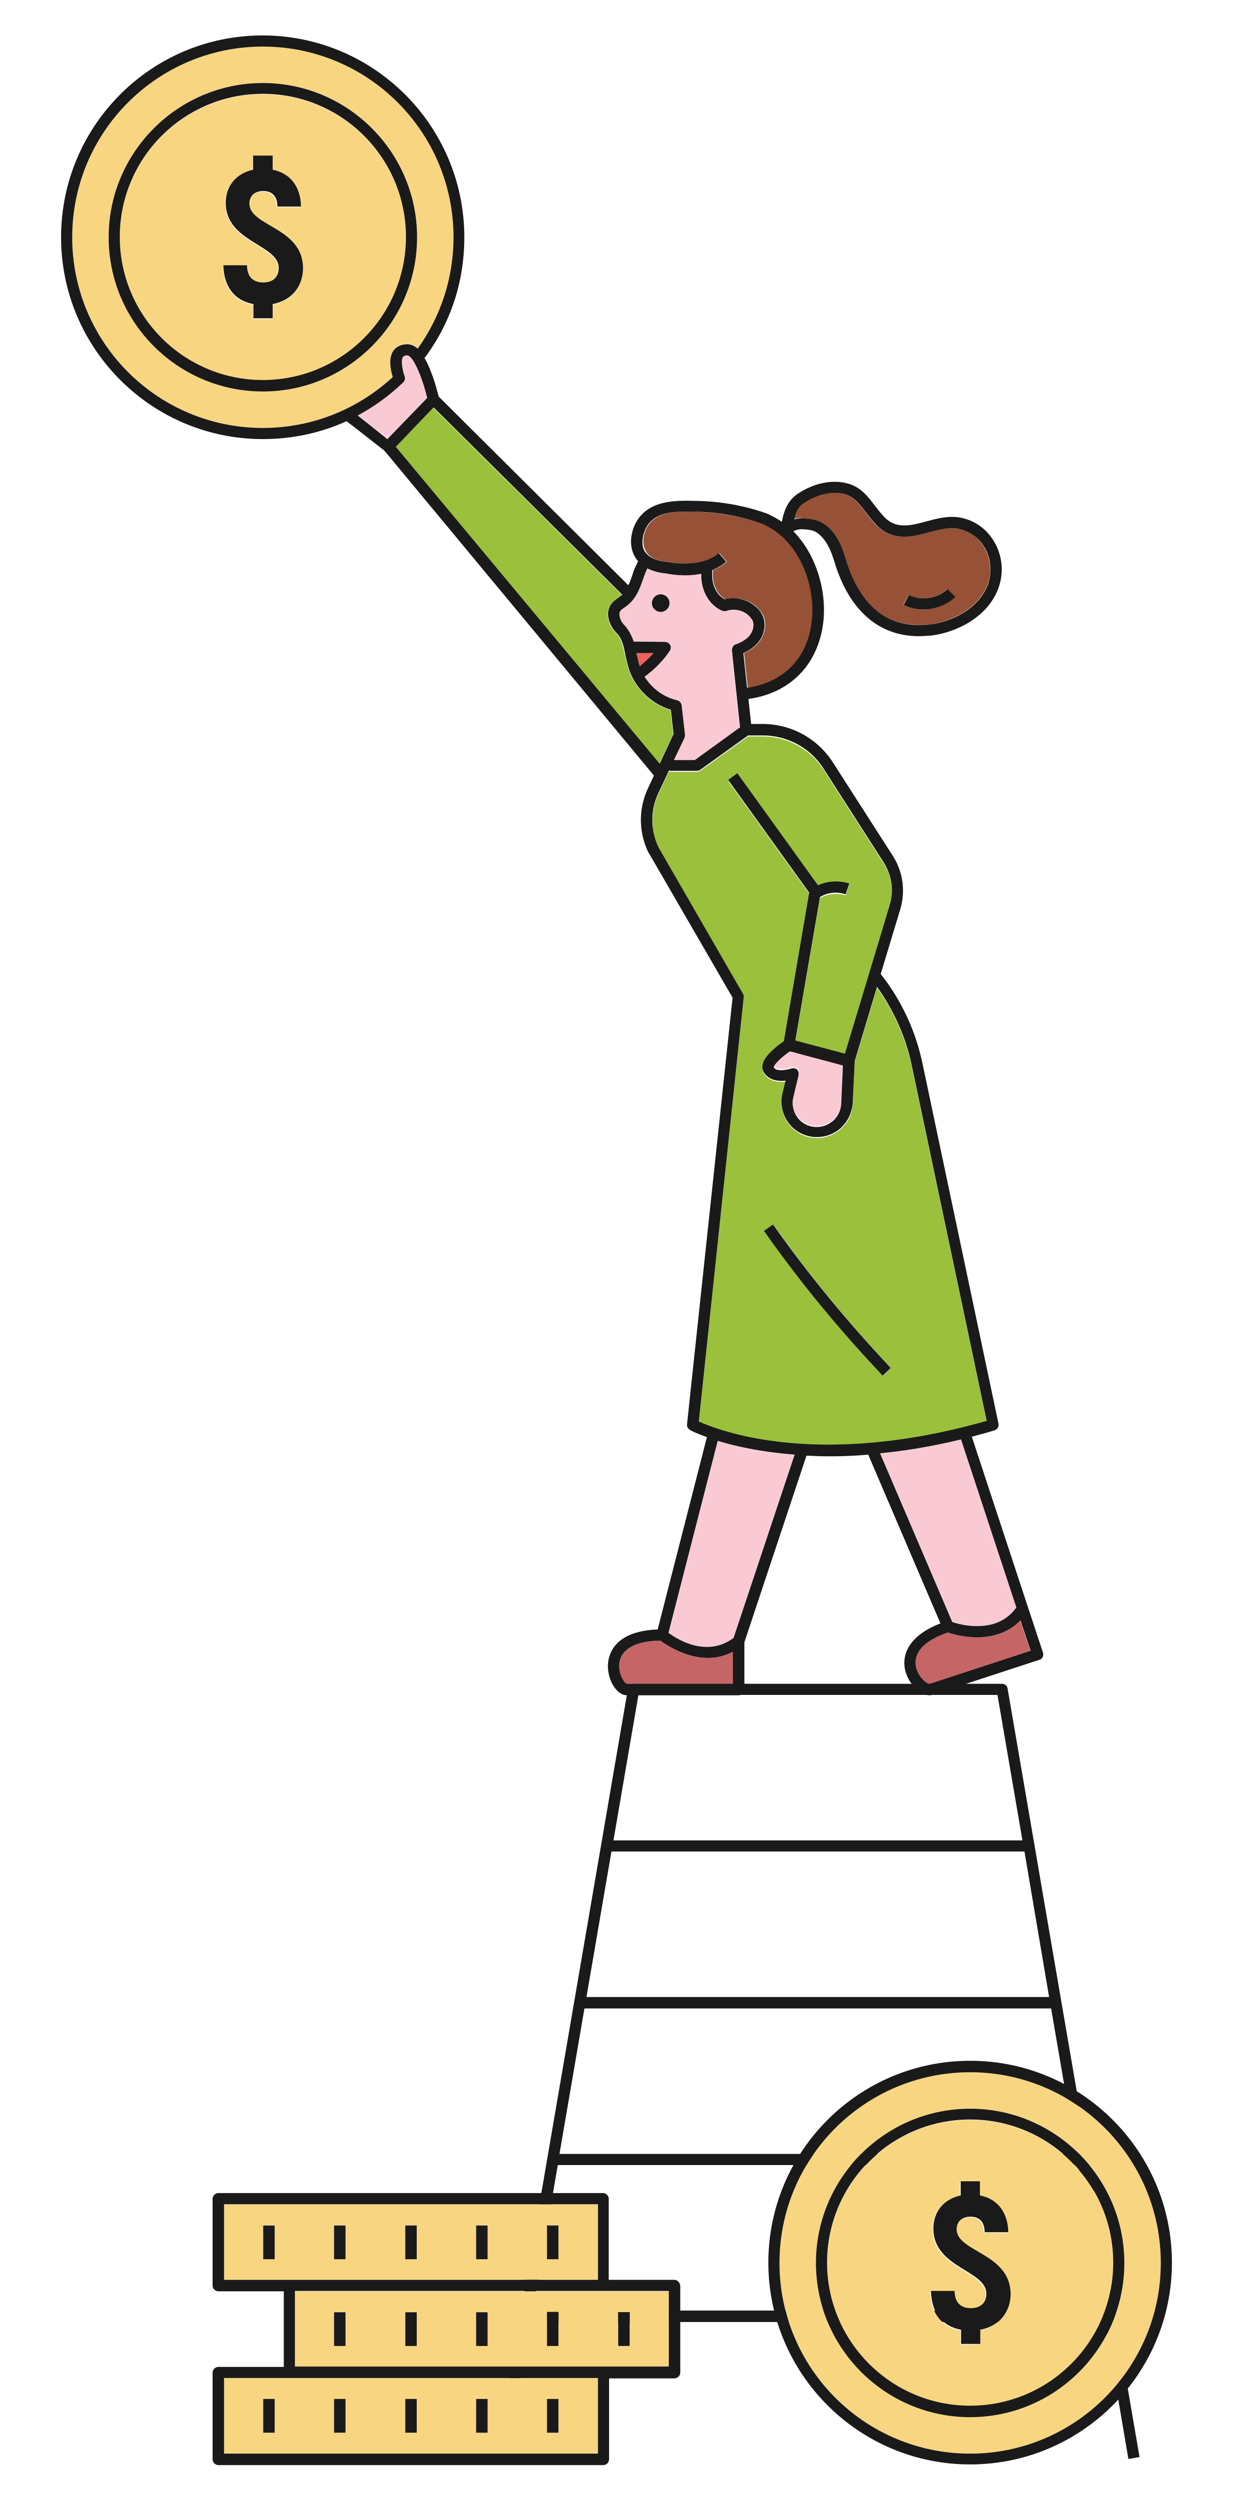 <?xml version="1.0" encoding="utf-8"?>
<!-- Generator: Adobe Illustrator 18.0.0, SVG Export Plug-In . SVG Version: 6.00 Build 0)  -->
<!DOCTYPE svg PUBLIC "-//W3C//DTD SVG 1.1//EN" "http://www.w3.org/Graphics/SVG/1.1/DTD/svg11.dtd">
<svg version="1.1" id="Layer_1" xmlns="http://www.w3.org/2000/svg" xmlns:xlink="http://www.w3.org/1999/xlink" x="0px" y="0px"
	 viewBox="0 0 365.4 740.7" enable-background="new 0 0 365.4 740.7" xml:space="preserve">
<g>
	<path fill="#1A1A1A" d="M334.4,728.6l3.3-0.6l-39.1-227.7c-0.1-0.8-0.8-1.4-1.7-1.4H187.8c-0.8,0-1.5,0.6-1.7,1.4L147,728l3.3,0.6
		l7-40.6h170.2L334.4,728.6z M310.9,591.7H173.8l7.4-43.1h122.4L310.9,591.7z M311.5,595.1l7.4,43.1H165.8l7.4-43.1H311.5z
		 M189.2,502.2h106.4l7.4,43.1H181.8L189.2,502.2z M157.9,684.6l7.4-43.1h154.2l7.4,43.1H157.9z"/>
	<g>
		<path fill="#F8D681" d="M177.1,675.5v-22.4H66.4v22.4h19.4H177.1z M162.1,659.4h3.4v10h-3.4V659.4z M141.1,659.4h3.4v10h-3.4
			V659.4z M120.1,659.4h3.4v10h-3.4V659.4z M99,659.4h3.4v10H99V659.4z M81.4,669.3H78v-10h3.4V669.3z"/>
		<path fill="#F8D681" d="M287.5,628.1c-23.4,0-42.4,19-42.4,42.4c0,23.4,19,42.4,42.4,42.4s42.4-19,42.4-42.4
			C329.9,647.1,310.9,628.1,287.5,628.1z M290.3,690.5v4.2h-5.7v-4.2c-5.5-1-8.8-5.1-8.9-11.5h7c0.1,3.5,1.9,5.1,4.8,5.1
			c3.1,0,4.6-1.8,4.6-4.3c0-7-15.7-7.6-15.7-19.3c0-4.9,3-8.8,8.1-9.8v-4.2h5.7v4.2c5.3,1,8.4,5,8.4,10.9h-7
			c-0.1-3.1-1.6-4.6-4.2-4.6c-2.6,0-4.1,1.4-4.1,3.7c0,6.8,15.8,7,15.8,19.2C299.3,685.1,296.1,689.4,290.3,690.5z"/>
		<path fill="#F8D681" d="M87.4,678.9v22.4h91.4h19.4v-22.4h-19.4H87.4z M102.4,695H99v-10h3.4V695z M123.4,695h-3.4v-10h3.4V695z
			 M144.5,695h-3.4v-10h3.4V695z M165.5,695h-3.4v-10h3.4V695z M183.2,685.1h3.4v10h-3.4V685.1z"/>
		<path fill="#F8D681" d="M287.5,614c-31.2,0-56.5,25.3-56.5,56.5c0,31.2,25.3,56.5,56.5,56.5s56.5-25.3,56.5-56.5
			C344,639.3,318.7,614,287.5,614z M287.5,716.2c-25.2,0-45.7-20.5-45.7-45.7c0-25.2,20.5-45.7,45.7-45.7
			c25.2,0,45.7,20.5,45.7,45.7C333.2,695.7,312.7,716.2,287.5,716.2z"/>
		<path fill="#F8D681" d="M66.4,704.6V727h110.8v-22.4H85.7H66.4z M81.4,720.8H78v-10h3.4V720.8z M162.1,710.8h3.4v10h-3.4V710.8z
			 M141.1,710.8h3.4v10h-3.4V710.8z M120.1,710.8h3.4v10h-3.4V710.8z M99,710.8h3.4v10H99V710.8z"/>
		<rect x="78" y="659.4" fill="#1A1A1A" width="3.4" height="10"/>
		<rect x="99" y="659.4" fill="#1A1A1A" width="3.4" height="10"/>
		<rect x="120.1" y="659.4" fill="#1A1A1A" width="3.4" height="10"/>
		<rect x="141.1" y="659.4" fill="#1A1A1A" width="3.4" height="10"/>
		<rect x="162.1" y="659.4" fill="#1A1A1A" width="3.4" height="10"/>
		<path fill="#1A1A1A" d="M199.8,675.5h-19.4v-24c0-0.9-0.8-1.7-1.7-1.7H64.7c-0.9,0-1.7,0.8-1.7,1.7v25.7c0,0.9,0.8,1.7,1.7,1.7
			h19.4v22.4H64.7c-0.9,0-1.7,0.8-1.7,1.7v25.7c0,0.9,0.8,1.7,1.7,1.7h114.1c0.9,0,1.7-0.8,1.7-1.7v-24h19.4c0.9,0,1.7-0.8,1.7-1.7
			v-25.7C201.5,676.3,200.8,675.5,199.8,675.5z M66.4,675.5v-22.4h110.8v22.4H85.7H66.4z M177.1,727H66.4v-22.4h19.4h91.4V727z
			 M198.2,701.2h-19.4H87.4v-22.4h91.4h19.4V701.2z"/>
		<rect x="99" y="685.1" fill="#1A1A1A" width="3.4" height="10"/>
		<rect x="120.1" y="685.1" fill="#1A1A1A" width="3.4" height="10"/>
		<rect x="141.1" y="685.1" fill="#1A1A1A" width="3.4" height="10"/>
		<rect x="162.1" y="685.1" fill="#1A1A1A" width="3.4" height="10"/>
		<rect x="183.2" y="685.1" fill="#1A1A1A" width="3.4" height="10"/>
		<rect x="78" y="710.8" fill="#1A1A1A" width="3.4" height="10"/>
		<rect x="99" y="710.8" fill="#1A1A1A" width="3.4" height="10"/>
		<rect x="120.1" y="710.8" fill="#1A1A1A" width="3.4" height="10"/>
		<rect x="141.1" y="710.8" fill="#1A1A1A" width="3.4" height="10"/>
		<rect x="162.1" y="710.8" fill="#1A1A1A" width="3.4" height="10"/>
		<path fill="#1A1A1A" d="M287.5,610.6c-33,0-59.8,26.8-59.8,59.8s26.8,59.8,59.8,59.8s59.8-26.8,59.8-59.8S320.5,610.6,287.5,610.6
			z M287.5,727c-31.2,0-56.5-25.3-56.5-56.5c0-31.2,25.3-56.5,56.5-56.5s56.5,25.3,56.5,56.5C344,701.6,318.7,727,287.5,727z"/>
		<path fill="#1A1A1A" d="M287.5,624.8c-25.2,0-45.7,20.5-45.7,45.7c0,25.2,20.5,45.7,45.7,45.7c25.2,0,45.7-20.5,45.7-45.7
			C333.2,645.3,312.7,624.8,287.5,624.8z M287.5,712.8c-23.4,0-42.4-19-42.4-42.4c0-23.4,19-42.4,42.4-42.4s42.4,19,42.4,42.4
			C329.9,693.8,310.9,712.8,287.5,712.8z"/>
		<path fill="#1A1A1A" d="M283.5,660.5c0-2.2,1.5-3.7,4.1-3.7c2.6,0,4.2,1.5,4.2,4.6h7c-0.1-5.9-3.2-9.9-8.4-10.9v-4.2h-5.7v4.2
			c-5.1,1.1-8.1,4.9-8.1,9.8c0,11.7,15.7,12.3,15.7,19.3c0,2.5-1.5,4.3-4.6,4.3c-2.9,0-4.8-1.6-4.8-5.1h-7
			c0.1,6.4,3.4,10.5,8.9,11.5v4.2h5.7v-4.2c5.8-1.1,9-5.4,9-10.7C299.3,667.5,283.5,667.3,283.5,660.5z"/>
	</g>
	<g>
		<path fill="#F8D681" d="M77.9,27.9c-23.4,0-42.4,19-42.4,42.4s19,42.4,42.4,42.4s42.4-19,42.4-42.4S101.3,27.9,77.9,27.9z
			 M80.7,90.3v4.2H75v-4.2c-5.5-1-8.8-5.1-8.9-11.5h7c0.1,3.5,1.9,5.1,4.8,5.1c3.1,0,4.6-1.8,4.6-4.3c0-7-15.7-7.6-15.7-19.3
			c0-4.9,3-8.8,8.1-9.8v-4.2h5.7v4.2c5.3,1,8.4,5,8.4,10.9h-7c-0.1-3.1-1.6-4.6-4.2-4.6c-2.6,0-4.1,1.4-4.1,3.7
			c0,6.8,15.8,7,15.8,19.2C89.7,84.9,86.5,89.2,80.7,90.3z"/>
		<path fill="#9AC03C" d="M199.5,217.6l-0.8-7.2c-5.7-1.7-10.5-6.3-12.4-12c-0.4-1.3-0.7-2.6-1-3.9c-0.6-2.7-1.1-5.2-2.8-7
			c-1-1-1.7-2.1-2-3.2c-1.4-4.4,1.2-6.1,2.7-7.1c0.3-0.2,0.6-0.4,0.8-0.6c0.1-0.1,0.2-0.2,0.3-0.3l-55.9-55.5l-11.2,11.7l78.1,94
			L199.5,217.6z"/>
		<path fill="#EC625A" d="M188.6,193.5c0,0.1,0.1,0.3,0.1,0.4c0.3,1.2,0.5,2.4,0.9,3.5c1.1-0.8,2.6-2.1,4.1-3.9L188.6,193.5z"/>
		<path fill="#F8D681" d="M116.7,103.8c0.6-0.9,1.8-1.9,4.1-1.9c1.1,0,2.1,0.4,3.1,1.3c6.9-9.6,10.6-21,10.6-33
			c0-31.2-25.3-56.5-56.5-56.5S21.4,39.1,21.4,70.3s25.3,56.5,56.5,56.5c14.4,0,28-5.4,38.5-15.2
			C115.8,109.7,115.1,106.1,116.7,103.8z M77.9,116c-25.2,0-45.7-20.5-45.7-45.7c0-25.2,20.5-45.7,45.7-45.7s45.7,20.5,45.7,45.7
			C123.6,95.5,103.1,116,77.9,116z"/>
		<path fill="#FACAD4" d="M120.7,105.2c-1,0-1.2,0.3-1.3,0.5c-0.8,1.1-0.2,4.1,0.5,5.7c0.1,0.2,0.1,0.4,0.1,0.6
			c0,0.4-0.2,0.9-0.5,1.2c-4.1,3.9-8.6,7.2-13.5,9.8c2.7,2.1,6.8,5.3,8.9,6.9l11.8-12.2C125.1,111.1,122.3,105.2,120.7,105.2z"/>
		<path fill="#FACAD4" d="M183.7,183.3c0.2,0.6,0.6,1.3,1.2,1.9c1.4,1.5,2.2,3.2,2.8,4.9l9.3,0.1c0.6,0,1.2,0.3,1.5,0.9
			c0.3,0.5,0.3,1.2-0.1,1.7c-2.6,3.9-5.7,6.4-7.5,7.7c2.1,3.5,5.7,6.1,9.7,7c0.7,0.2,1.2,0.7,1.3,1.5l1,8.8c0,0.3,0,0.6-0.2,0.9
			l-3.1,6.5h6.2l13.4-9.7l-2.4-22.8c-0.1-0.8,0.4-1.5,1.2-1.8c0,0,2.2-0.7,3.7-2.2c1.4-1.4,1.9-3.6,1.1-5.1c-0.2-0.4-0.5-0.8-1-1.2
			c-1.7-1.6-4.4-2.2-6.6-1.4c-0.4,0.1-0.7,0.1-1.1,0c-2.4-0.8-6.5-4.2-6.4-11c-4.9,1-9.6,0.1-10.4-0.1c-2.4-0.2-4.2-0.8-5.6-1.5
			c-0.2,0.4-0.4,0.8-0.5,1.2c-0.2,0.6-0.5,1.3-0.7,1.9c-1,2.8-2,5.7-4.5,7.7c-0.3,0.3-0.7,0.5-1,0.7
			C183.7,180.9,183.1,181.3,183.7,183.3z M193.4,177.7c0.5-1.3,2-1.9,3.3-1.4c1.3,0.5,1.9,2,1.4,3.3c-0.5,1.3-2,1.9-3.3,1.4
			C193.5,180.5,192.9,179,193.4,177.7z"/>
		<path fill="#965136" d="M237.9,153.6l0.2,0c1.8,0.1,3.8,0.3,5.6,1.4c3,1.9,5.2,5.2,6.7,10.3c5.4,18.2,16.7,20.7,25.2,19.7
			c6.7-0.9,14.5-4.9,17.1-11.9c1.3-3.5,0.9-7.4-0.9-10.7c-1.7-3-4.4-5.1-7.8-5.7c-2.7-0.6-5.7,0.2-8.8,1c-4.8,1.3-10.1,2.7-14.8-1.4
			c-1.5-1.3-2.7-2.9-3.8-4.4c-1.8-2.3-3.4-4.5-6.1-5.4c-4.5-1.5-9.5,0.5-12.7,2.8l0,0c-1.5,1.1-2.3,2.9-2.7,4.5
			c0.6-0.2,1.3-0.3,2-0.3C237.5,153.6,237.7,153.6,237.9,153.6z M269.2,176.3c3.7,1.8,8.5,1.1,11.5-1.8l2.3,2.4
			c-2.5,2.4-6,3.7-9.5,3.7c-2,0-4-0.4-5.8-1.3L269.2,176.3z"/>
		<path fill="#965136" d="M197.9,166.5c0.1,0,0.1,0,0.2,0c0.1,0,9.8,2.1,15.1-2.6l2.2,2.5c-1.2,1.1-2.6,1.9-4.1,2.5
			c-0.5,5.8,2.5,8,3.7,8.7c3.2-0.9,6.8,0,9.3,2.3c0.7,0.7,1.3,1.4,1.7,2.1c1.5,2.8,0.7,6.5-1.7,9c-1.2,1.2-2.7,2-3.8,2.5l1.1,10.3
			c10.7-1.5,17.7-8.5,19.1-19.2c1.5-11-3.7-25-14.9-29.5c-6.2-2.1-12.9-3.3-19.7-3.5c-5.3-0.1-11.3-0.2-14.1,4.2
			c-1.2,1.9-1.9,4.8-0.8,7.1C192.3,165.5,195.4,166.3,197.9,166.5z"/>
		<path fill="#FACAD4" d="M289.3,481.8c5.1,0.1,9.1-1.8,11.9-5.5l-16.4-49.8c-8.7,2.1-16.7,3.4-24,4.1l21.4,50
			C283.4,481,286.1,481.8,289.3,481.8z"/>
		<path fill="#9AC03C" d="M270.2,316c-1.8-8.4-5.3-16.4-10.3-23.3l-6.6,22l-0.6,12.4c-0.1,3.1-1.6,6-4.1,7.9
			c-1.9,1.4-4.1,2.2-6.4,2.2c-0.7,0-1.5-0.1-2.2-0.2c-2.8-0.6-5.2-2.3-6.8-4.7c-1.5-2.4-2-5.3-1.3-8.1l0.9-3.7c-2,0.2-4.7,0-6.2-2.1
			c-0.6-0.8-0.8-1.7-0.6-2.7c0.5-2.8,4.5-5.8,6.3-6.9l7.5-44l-24-33.4l2.7-2l23.9,33.2c2.9-1.3,6.3-1.5,9.3-0.5l-1.1,3.2
			c-2.5-0.8-5.3-0.5-7.6,0.8l-7.3,42.5l14.7,3.9l13.2-43.8c1.3-4.4,0.7-9.2-1.8-13l-17.7-27.6c-4-6.2-10.8-9.9-18.1-9.9h-4.3
			l-14.2,10.2c-0.3,0.2-0.6,0.3-1,0.3h-8.1v-0.4l-3.2,6.8c-2.4,5.1-2.4,11-0.1,16.2l25.1,43.4c0.2,0.3,0.3,0.7,0.2,1l-13.3,125.7
			c2.5,1.2,9.9,4.1,21.5,5.7c13.3,1.8,35.1,2.3,63.8-5.9L270.2,316z M261.7,407.6c-12.7-13.4-24.6-27.8-35.2-42.9l2.7-1.9
			c10.6,15,22.3,29.3,34.9,42.5L261.7,407.6z"/>
		<path fill="#C66565" d="M195.7,486.1c-7.5,0.1-11.8,2.6-12.2,7c-0.3,3.2,1.6,5.7,2.3,5.8l31.4,0v-9.5
			C207.7,494.4,198,487.9,195.7,486.1z"/>
		<path fill="#C66565" d="M280.9,483.7c-7.1,2.4-10.4,6.1-9.4,10.4c0.7,3.1,3.3,4.9,4,4.8l29.8-9.8l-3-9
			C295,487.8,283.7,484.6,280.9,483.7z"/>
		<path fill="#FACAD4" d="M235.1,324.8c-0.5,1.9-0.1,3.9,0.9,5.5c1,1.7,2.7,2.8,4.6,3.2c2.1,0.4,4.2-0.1,5.9-1.4
			c1.7-1.3,2.7-3.2,2.8-5.4l0.5-11.3l-15.7-4.2c-2.8,1.9-4.9,4.1-4.8,4.8c0.9,1.2,3.9,0.7,5.2,0.3c0.6-0.2,1.2-0.1,1.7,0.3
			c0.5,0.4,0.6,1,0.5,1.6L235.1,324.8z"/>
		<path fill="#FACAD4" d="M212.7,426.9l-14.6,56.9c2.7,2,11.4,7.3,19.3,1.5l18.1-54.2c-2.8-0.2-5.3-0.5-7.6-0.8
			C221.6,429.3,216.5,428.1,212.7,426.9z"/>
		<circle fill="#1A1A1A" cx="195.8" cy="178.7" r="2.6"/>
		<path fill="#1A1A1A" d="M77.9,24.6c-25.2,0-45.7,20.5-45.7,45.7c0,25.2,20.5,45.7,45.7,45.7s45.7-20.5,45.7-45.7
			C123.6,45.1,103.1,24.6,77.9,24.6z M77.9,112.6c-23.4,0-42.4-19-42.4-42.4s19-42.4,42.4-42.4s42.4,19,42.4,42.4
			S101.3,112.6,77.9,112.6z"/>
		<path fill="#1A1A1A" d="M73.9,60.3c0-2.2,1.5-3.7,4.1-3.7c2.6,0,4.2,1.5,4.2,4.6h7c-0.1-5.9-3.2-9.9-8.4-10.9v-4.2H75v4.2
			c-5.1,1.1-8.1,4.9-8.1,9.8c0,11.7,15.7,12.3,15.7,19.3c0,2.5-1.5,4.3-4.6,4.3c-2.9,0-4.8-1.6-4.8-5.1h-7
			c0.1,6.4,3.4,10.5,8.9,11.5v4.2h5.7v-4.2c5.8-1.1,9-5.4,9-10.7C89.7,67.3,73.9,67.1,73.9,60.3z"/>
		<path fill="#1A1A1A" d="M283.1,176.9l-2.3-2.4c-3,2.9-7.8,3.6-11.5,1.8l-1.5,3c1.8,0.9,3.8,1.3,5.8,1.3
			C277,180.6,280.6,179.3,283.1,176.9z"/>
		<path fill="#1A1A1A" d="M304.6,476.1l-16.6-50.4c2.2-0.6,4.5-1.2,6.7-1.9c0.8-0.2,1.4-1.1,1.2-2l-22.5-106.6
			c-2-9.7-6.3-18.9-12.4-26.6l5.8-19.2c1.6-5.4,0.8-11.1-2.2-15.8L246.9,226c-4.6-7.2-12.4-11.5-21-11.5h-3.3l-0.8-7.4
			c12.2-1.7,20.4-9.9,22.1-22.1c1.3-9.3-1.8-20.5-8.8-27.6c0.6-0.3,1.5-0.6,2.5-0.6l0.2,0c1.5,0.1,3,0.2,4.1,0.9
			c2.3,1.5,4,4.2,5.3,8.5c4.3,14.5,13.1,22.3,25.1,22.3c1.2,0,2.5-0.1,3.8-0.2c7.7-1,16.8-5.7,19.8-14.1c1.6-4.4,1.2-9.3-1.1-13.4
			c-2.2-3.9-5.7-6.5-10-7.4c-3.5-0.7-7,0.2-10.3,1.1c-4.5,1.2-8.4,2.2-11.8-0.7c-1.2-1.1-2.2-2.4-3.3-3.8c-2-2.6-4-5.4-7.7-6.6
			c-5.7-1.8-11.8,0.4-15.7,3.2c0,0,0,0,0,0c-2.9,2.1-3.9,5.7-4.3,8c-1.5-1-3.1-1.9-4.8-2.6c0,0,0,0-0.1,0
			c-6.6-2.3-13.6-3.5-20.9-3.6c-5.5-0.1-13.1-0.3-17,5.7c-1.6,2.5-2.8,6.7-1,10.4c0.3,0.6,0.7,1.2,1.2,1.8c-0.3,0.7-0.7,1.4-1,2.1
			c-0.3,0.7-0.5,1.3-0.7,2c-0.4,1.1-0.7,2.1-1.2,3L130,117.5c-0.3-1.1-1-4.1-2.2-7.1c-0.6-1.7-1.3-3.2-2-4.3
			c7.8-10.4,11.8-22.7,11.8-35.8c0-33-26.8-59.8-59.8-59.8S18.1,37.3,18.1,70.3c0,33,26.8,59.8,59.8,59.8c8.7,0,17.1-1.8,24.8-5.3
			c2.7,2,10.1,7.9,11.2,8.7l79.9,96.3l-1.7,3.6c-2.9,6.1-2.9,13,0,19.1c0,0,0,0.1,0.1,0.1l24.9,43L203.6,422
			c-0.1,0.7,0.3,1.3,0.9,1.7c0.1,0.1,1.8,1,5,2.1l-14.6,57c-8.4,0.3-12,3.4-13.5,6.1c-2.1,3.7-1.2,7.8,0.2,10.3
			c1.1,1.9,2.6,3.1,4.2,3.1h33.1c0.9,0,1.7-0.8,1.7-1.7v-14l18.4-55.3c2.1,0.1,4.2,0.2,6.5,0.2c3.7,0,7.6-0.1,11.8-0.5l21.4,50
			c-7.5,2.9-9.9,6.9-10.5,9.8c-0.9,4.2,1.3,7.8,3.4,9.7c1.3,1.2,2.7,1.8,3.9,1.8c0.4,0,0.7-0.1,1-0.2l31.5-10.3
			c0.4-0.1,0.8-0.4,1-0.8c0.2-0.4,0.2-0.9,0.1-1.3L304.6,476.1z M237.9,149.3L237.9,149.3c3.2-2.3,8.2-4.2,12.7-2.8
			c2.7,0.9,4.3,3.1,6.1,5.4c1.1,1.5,2.3,3,3.8,4.4c4.7,4.1,10.1,2.7,14.8,1.4c3.1-0.8,6.1-1.6,8.8-1c3.3,0.7,6.1,2.7,7.8,5.7
			c1.8,3.2,2.1,7.2,0.9,10.7c-2.6,7.1-10.5,11.1-17.1,11.9c-8.5,1.1-19.8-1.4-25.2-19.7c-1.5-5.1-3.6-8.4-6.7-10.3
			c-1.8-1.1-3.8-1.3-5.6-1.4l-0.2,0c-0.2,0-0.4,0-0.6,0c-0.7,0-1.4,0.1-2,0.3C235.6,152.2,236.4,150.4,237.9,149.3z M191.8,155.8
			c2.8-4.4,8.8-4.3,14.1-4.2c6.8,0.1,13.5,1.3,19.7,3.5c11.2,4.5,16.4,18.5,14.9,29.5c-1.4,10.7-8.4,17.6-19.1,19.2l-1.1-10.3
			c1.1-0.5,2.6-1.3,3.8-2.5c2.5-2.5,3.2-6.2,1.7-9c-0.4-0.7-0.9-1.5-1.7-2.1c-2.5-2.3-6.1-3.2-9.3-2.3c-1.2-0.6-4.2-2.9-3.7-8.7
			c1.5-0.6,2.9-1.4,4.1-2.5l-2.2-2.5c-5.3,4.7-15,2.6-15.1,2.6c-0.1,0-0.1,0-0.2,0c-2.4-0.2-5.6-1-6.9-3.6
			C189.9,160.7,190.6,157.7,191.8,155.8z M186.1,179.2c2.5-2,3.5-4.9,4.5-7.7c0.2-0.6,0.5-1.3,0.7-1.9c0.2-0.4,0.4-0.8,0.5-1.2
			c1.4,0.7,3.2,1.3,5.6,1.5c0.8,0.2,5.5,1.1,10.4,0.1c-0.1,6.8,4,10.2,6.4,11c0.4,0.1,0.7,0.1,1.1,0c2.2-0.8,4.9-0.2,6.6,1.4
			c0.4,0.4,0.7,0.8,1,1.2c0.8,1.5,0.3,3.6-1.1,5.1c-1.5,1.5-3.7,2.2-3.7,2.2c-0.8,0.2-1.2,1-1.2,1.8l2.4,22.8l-13.4,9.7h-6.2
			l3.1-6.5c0.1-0.3,0.2-0.6,0.2-0.9l-1-8.8c-0.1-0.7-0.6-1.3-1.3-1.5c-4-0.9-7.5-3.5-9.7-7c1.8-1.3,4.9-3.8,7.5-7.7
			c0.3-0.5,0.4-1.2,0.1-1.7c-0.3-0.5-0.9-0.9-1.5-0.9l-9.3-0.1c-0.6-1.7-1.4-3.4-2.8-4.9c-0.6-0.6-1-1.3-1.2-1.9
			c-0.6-2-0.1-2.4,1.4-3.4C185.5,179.7,185.8,179.5,186.1,179.2z M189.6,197.4c-0.4-1.1-0.6-2.3-0.9-3.5c0-0.1-0.1-0.3-0.1-0.4
			l5.1,0C192.2,195.2,190.7,196.5,189.6,197.4z M77.9,126.8c-31.2,0-56.5-25.3-56.5-56.5s25.3-56.5,56.5-56.5s56.5,25.3,56.5,56.5
			c0,12-3.7,23.3-10.6,33c-1-0.9-2-1.3-3.1-1.3c-2.3,0-3.5,1.1-4.1,1.9c-1.6,2.3-0.8,5.9-0.2,7.8C105.9,121.4,92.3,126.8,77.9,126.8
			z M106,123.1c4.9-2.6,9.4-5.9,13.5-9.8c0.3-0.3,0.5-0.7,0.5-1.2c0-0.2,0-0.4-0.1-0.6c-0.6-1.7-1.2-4.6-0.5-5.7
			c0.1-0.1,0.3-0.5,1.3-0.5c1.6,0,4.3,5.9,5.9,12.6l-11.8,12.2C112.8,128.5,108.7,125.2,106,123.1z M117.3,132.4l11.2-11.7
			l55.9,55.5c-0.1,0.1-0.2,0.2-0.3,0.3c-0.3,0.2-0.5,0.4-0.8,0.6c-1.5,1-4.1,2.8-2.7,7.1c0.4,1.1,1,2.2,2,3.2c1.8,1.8,2.3,4.3,2.8,7
			c0.3,1.3,0.6,2.6,1,3.9c1.9,5.7,6.7,10.3,12.4,12l0.8,7.2l-4.1,8.8L117.3,132.4z M217.2,498.9l-31.4,0c-0.7-0.1-2.5-2.6-2.3-5.8
			c0.4-4.4,4.7-6.9,12.2-7c2.3,1.7,12,8.3,21.5,3.3V498.9z M217.4,485.3c-7.9,5.9-16.6,0.5-19.3-1.5l14.6-56.9
			c3.8,1.2,8.9,2.4,15.2,3.3c2.3,0.3,4.8,0.6,7.6,0.8L217.4,485.3z M228.6,426.9c-11.7-1.6-19-4.6-21.5-5.7l13.3-125.7
			c0-0.4,0-0.7-0.2-1L195.1,251c-2.4-5.2-2.4-11,0.1-16.2l3.2-6.8v0.4h8.1c0.4,0,0.7-0.1,1-0.3l14.2-10.2h4.3
			c7.4,0,14.2,3.7,18.1,9.9l17.7,27.6c2.5,3.9,3.2,8.6,1.8,13l-13.2,43.8l-14.7-3.9l7.3-42.5c2.2-1.4,5.1-1.7,7.6-0.8l1.1-3.2
			c-3-1-6.4-0.8-9.3,0.5l-23.9-33.2l-2.7,2l24,33.4l-7.5,44c-1.7,1.2-5.7,4.1-6.3,6.9c-0.2,1,0,1.9,0.6,2.7c1.6,2.1,4.2,2.3,6.2,2.1
			l-0.9,3.7c-0.7,2.8-0.2,5.7,1.3,8.1c1.5,2.4,3.9,4.1,6.8,4.7c0.7,0.2,1.4,0.2,2.2,0.2c2.3,0,4.6-0.8,6.4-2.2
			c2.4-1.9,3.9-4.8,4.1-7.9l0.6-12.4l6.6-22c5,7,8.6,15,10.3,23.3L292.4,421C263.7,429.2,241.9,428.8,228.6,426.9z M236.2,316.9
			c-0.5-0.4-1.1-0.5-1.7-0.3c-1.3,0.4-4.3,1-5.2-0.3c-0.1-0.7,2-2.9,4.8-4.8l15.7,4.2l-0.5,11.3c-0.1,2.1-1.1,4.1-2.8,5.4
			c-1.7,1.3-3.8,1.8-5.9,1.4c-1.9-0.4-3.6-1.5-4.6-3.2c-1-1.7-1.4-3.6-0.9-5.5l1.5-6.3C236.8,317.9,236.6,317.3,236.2,316.9z
			 M260.8,430.6c7.3-0.7,15.3-2,24-4.1l16.4,49.8c-2.7,3.7-6.7,5.6-11.9,5.5c-3.2,0-5.9-0.8-7.1-1.2L260.8,430.6z M275.5,498.9
			c-0.7,0.1-3.2-1.7-4-4.8c-1-4.3,2.3-8,9.4-10.4c2.7,0.9,14,4.1,21.5-3.6l3,9L275.5,498.9z"/>
		<path fill="#1A1A1A" d="M226.4,364.7c10.6,15.1,22.5,29.5,35.2,42.9l2.4-2.3c-12.6-13.3-24.4-27.6-34.9-42.5L226.4,364.7z"/>
	</g>
</g>
</svg>
